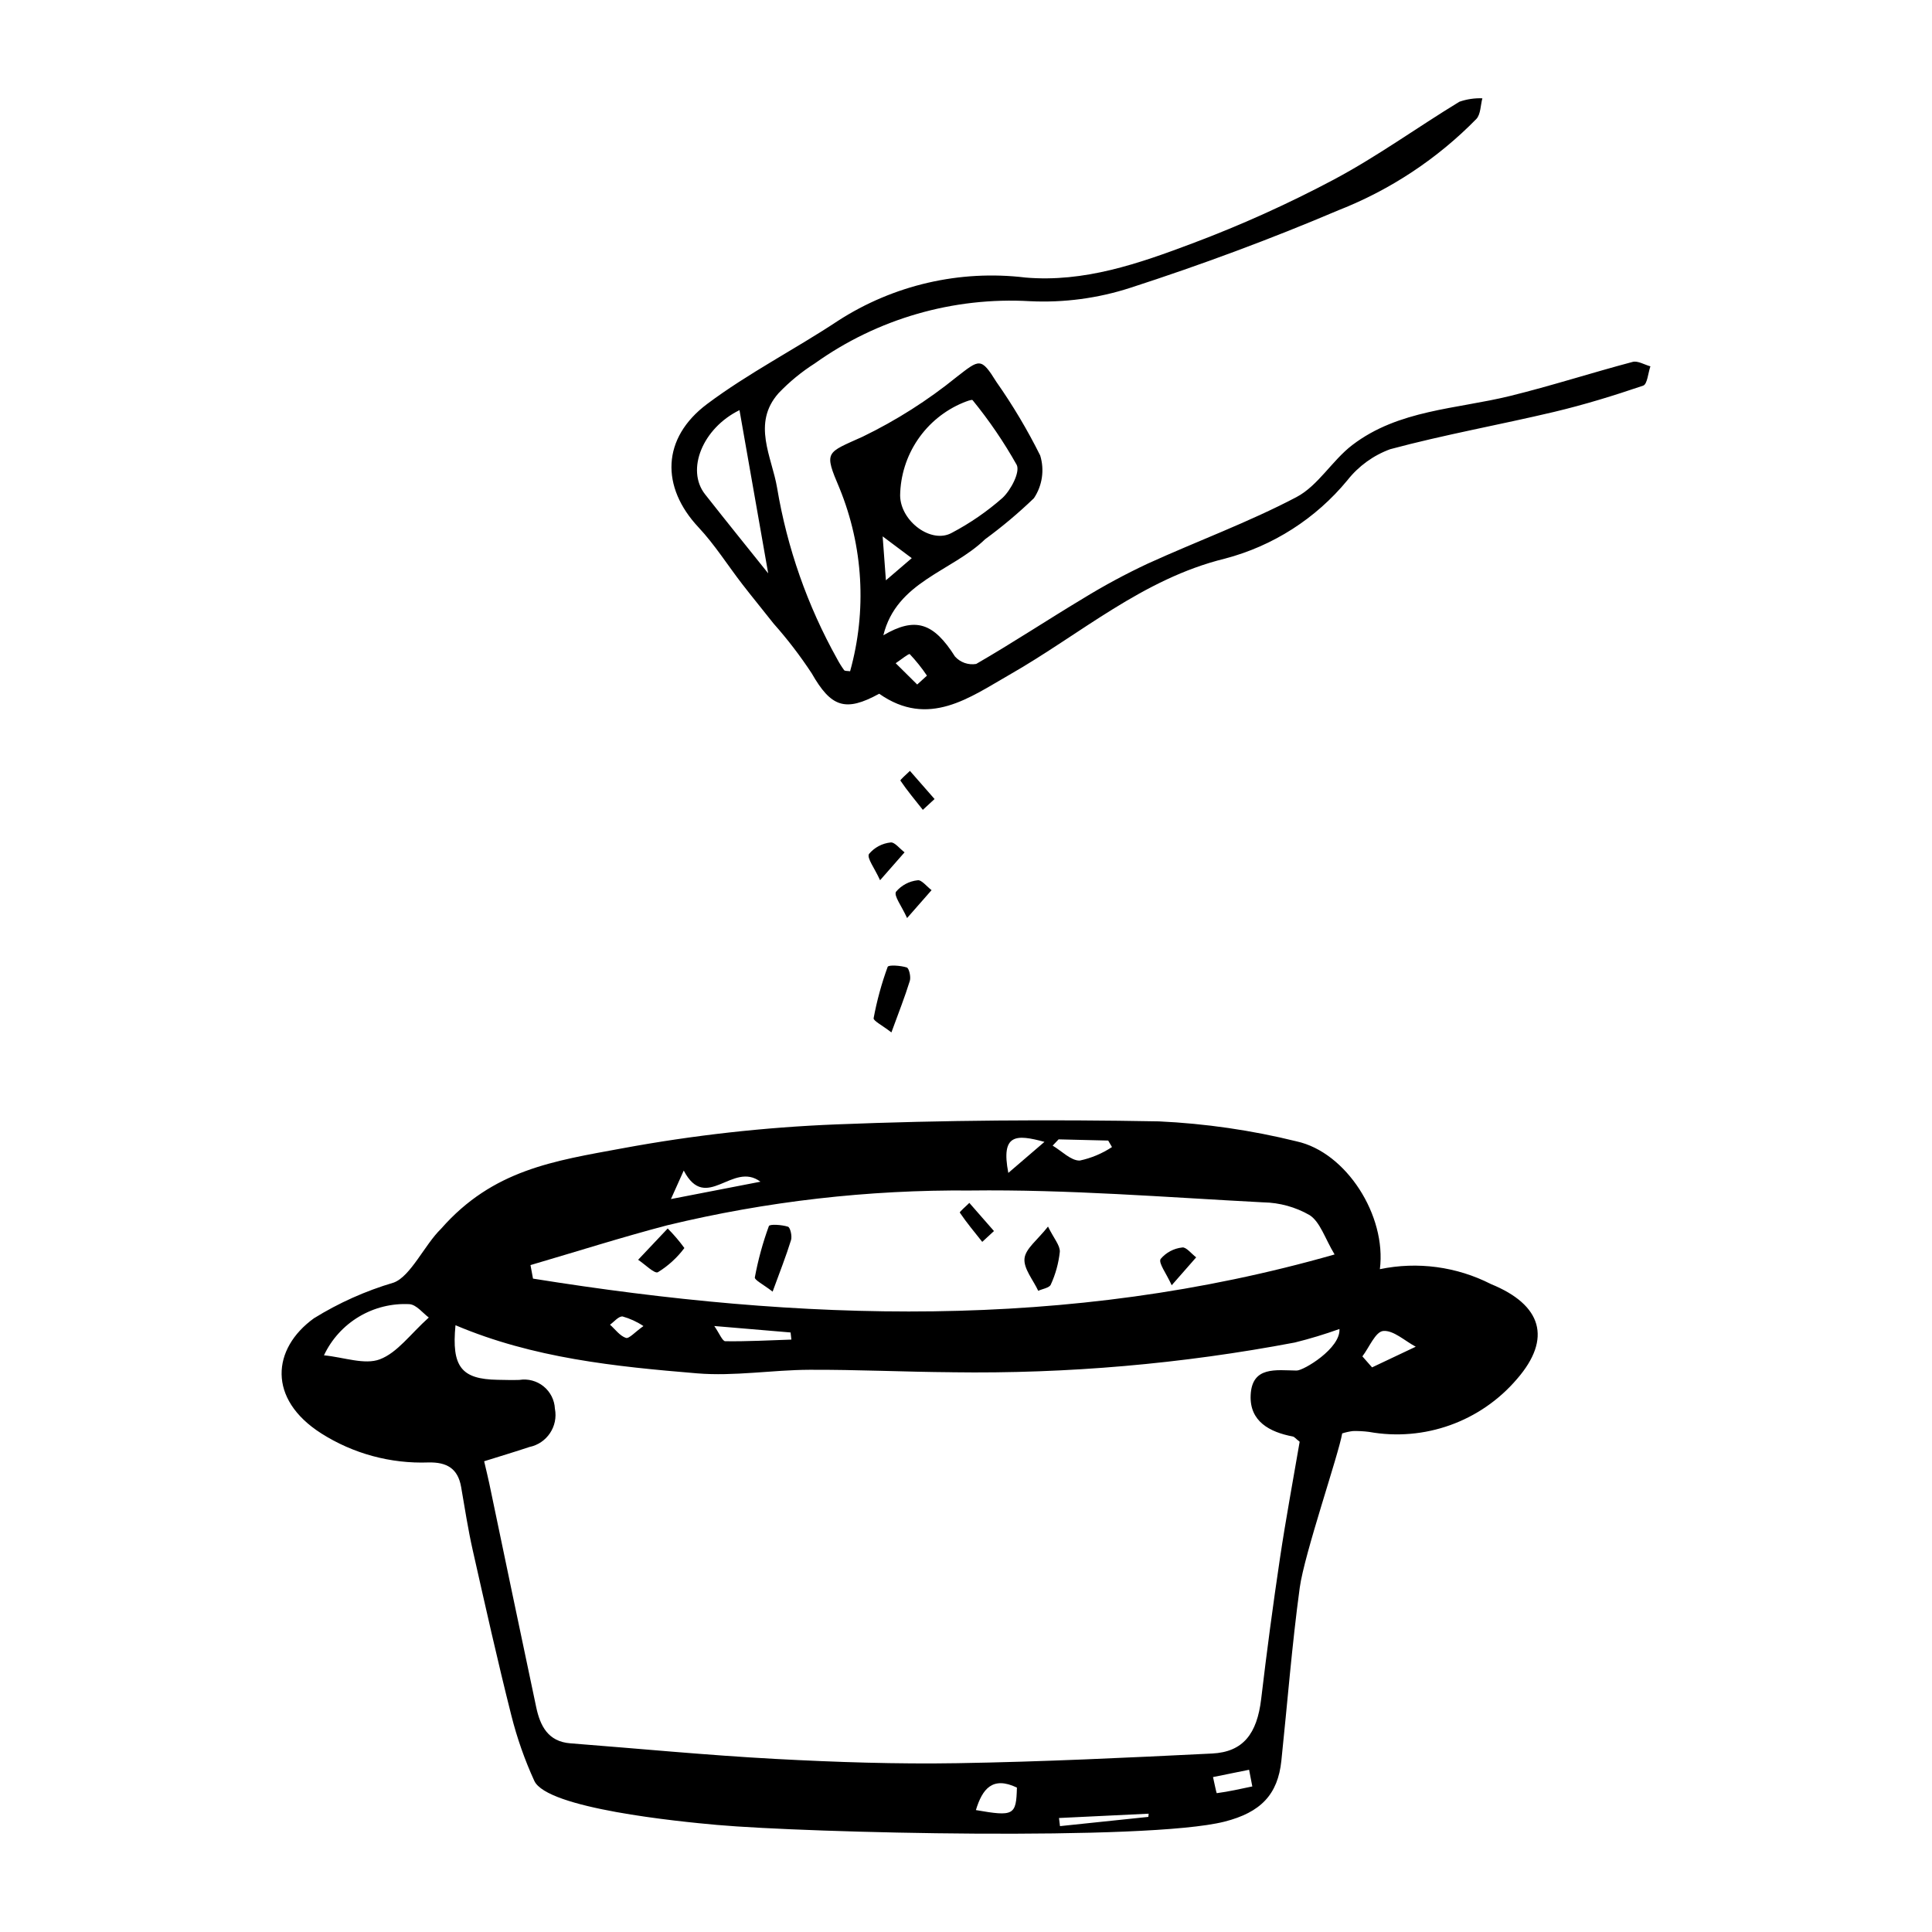 <?xml version="1.0" encoding="UTF-8"?>
<!-- Uploaded to: ICON Repo, www.iconrepo.com, Generator: ICON Repo Mixer Tools -->
<svg fill="#000000" width="800px" height="800px" version="1.1" viewBox="144 144 512 512" xmlns="http://www.w3.org/2000/svg">
 <g>
  <path d="m539.11 484.29c-9.074-4.629-19.457-6.023-29.43-3.945 1.805-14.223-8.918-30.988-22.055-33.867h0.004c-11.957-2.953-24.176-4.727-36.477-5.301-28.527-0.527-57.094-0.332-85.574 0.801-18.984 0.758-37.891 2.871-56.57 6.324-18.219 3.363-34.379 5.66-48.137 21.352-4.324 4.188-8.043 12.602-12.535 14.246-7.441 2.195-14.551 5.375-21.145 9.461-11.125 8.035-12.352 21.391 1.941 30.5h-0.004c8.48 5.387 18.395 8.07 28.43 7.703 4.84-0.102 7.789 1.586 8.645 6.5 0.977 5.598 1.824 11.215 3.078 16.762 3.301 14.625 6.562 29.262 10.234 43.801 1.496 5.945 3.531 11.742 6.082 17.316 3.375 7.352 38.328 10.785 48.398 11.68 23.926 2.125 113.97 4.324 134.48-0.863 9.688-2.449 14.16-7.231 15.098-16.125 1.609-15.293 2.801-30.652 4.871-45.875 1.215-8.945 10.336-35.383 11.25-40.891 0.926-0.297 1.875-0.504 2.836-0.625 1.43-0.035 2.859 0.039 4.281 0.223 14.637 2.633 29.574-2.711 39.223-14.035 9.309-10.723 6.574-19.641-6.922-25.141zm-294.45 19.945c-4.039 1.523-9.484-0.539-14.805-1.062v-0.004c2.004-4.254 5.234-7.816 9.273-10.23 4.039-2.414 8.703-3.57 13.402-3.32 1.863 0.156 3.582 2.434 5.106 3.539-4.894 4.391-8.316 9.312-12.98 11.078zm179.88-58.293 13.145 0.32 1.004 1.723v-0.004c-2.602 1.719-5.5 2.934-8.547 3.582-2.344 0.043-4.781-2.543-7.18-3.961zm-3.75 0.668c-3.555 3.051-5.973 5.129-9.574 8.223-2.016-10.375 2.043-10.27 9.57-8.227zm-95.594 7.598c5.93 11.324 12.945-2.598 20.328 2.957l-23.719 4.598zm-4.391 14.516-0.004-0.004c26.309-6.356 53.297-9.453 80.359-9.223 25.844-0.316 51.766 1.789 77.645 3.141l-0.004-0.004c4.316 0.078 8.543 1.246 12.285 3.402 2.793 1.84 4.012 6.106 6.594 10.41-70.949 20.289-141.5 17.758-212.43 6.402-0.223-1.195-0.445-2.391-0.664-3.586 12.066-3.531 24.059-7.344 36.219-10.543zm32.918 30.281c-5.84 0.195-11.68 0.516-17.52 0.434-0.77-0.012-1.547-2.074-2.914-4.031l20.223 1.711zm-39.207-3.582c-2.305 1.629-3.816 3.418-4.652 3.133-1.605-0.547-2.828-2.266-4.207-3.5 1.109-0.781 2.242-2.238 3.316-2.18v-0.004c1.969 0.551 3.84 1.41 5.539 2.547zm88.105 128.27c1.699-5.59 4.391-9.062 10.871-5.965-0.18 7.352-0.828 7.715-10.875 5.961zm45.703 1.801c-7.809 0.816-15.613 1.633-23.418 2.449l-0.262-2.152c7.918-0.379 15.84-0.762 23.758-1.145zm18.145-6.281c-0.121 0.016-0.66-2.785-1.008-4.273l9.562-1.934c0.285 1.473 0.566 2.945 0.852 4.418-3.125 0.656-6.246 1.367-9.406 1.785zm21.18-112c-5.461-0.07-11.898-1.246-12.215 6.578-0.277 6.887 5.004 9.727 11.176 10.898 0.414 0.078 0.754 0.559 1.812 1.391-1.711 10.023-3.66 20.414-5.219 30.871-1.852 12.41-3.508 24.848-4.981 37.32-1.102 9.219-4.785 14.023-13 14.43-22.477 1.109-44.969 2.191-67.48 2.562-16.059 0.266-32.172-0.266-48.238-1.129-18.137-0.977-36.242-2.731-54.363-4.137-5.93-0.461-7.996-4.652-9.043-9.59-4.195-19.746-8.293-39.516-12.434-59.27-0.332-1.59-0.73-3.172-1.359-5.887 4.383-1.375 8.188-2.508 11.953-3.766v-0.004c4.676-0.941 7.715-5.484 6.797-10.164-0.113-2.312-1.211-4.465-3.012-5.922-1.801-1.453-4.137-2.07-6.422-1.699-1.902 0.066-3.812 0-5.719-0.031-9.617-0.152-12.266-3.434-11.191-14.465 20.582 8.734 42.328 10.953 64.023 12.754 9.848 0.816 19.836-0.902 29.77-0.945 12.621-0.055 25.254 0.566 37.879 0.652v0.008c30.449 0.426 60.859-2.215 90.777-7.891 3.992-0.992 7.934-2.188 11.809-3.578 0.34 5.141-9.52 11.031-11.32 11.008zm19.965-0.84c-0.855-0.973-1.715-1.949-2.57-2.922 1.824-2.387 3.453-6.531 5.523-6.727 2.688-0.254 5.727 2.633 8.617 4.168-3.856 1.82-7.715 3.648-11.57 5.477z"/>
  <path d="m576.66 239.91c-10.879 2.883-21.609 6.359-32.535 9.039-14.207 3.484-29.504 3.641-41.742 12.984-5.356 4.086-9.055 10.777-14.812 13.805-12.723 6.695-26.34 11.668-39.453 17.648-5.871 2.754-11.586 5.836-17.113 9.23-9.488 5.691-18.723 11.809-28.305 17.336-2.09 0.348-4.211-0.398-5.625-1.977-5.68-8.977-10.52-10.578-18.977-5.621 3.504-14.254 18.07-16.84 26.945-25.43v-0.004c4.562-3.336 8.891-6.977 12.961-10.898 2.223-3.332 2.832-7.484 1.66-11.312-3.375-6.781-7.254-13.297-11.605-19.496-4.109-6.602-4.477-6.004-10.5-1.348v0.004c-7.676 6.219-16.039 11.539-24.93 15.848-9.684 4.398-10.371 3.762-6.141 13.688 6.285 15.406 7.269 32.461 2.797 48.484-0.699-0.113-1.375-0.023-1.586-0.297-0.684-0.941-1.301-1.93-1.844-2.961-7.875-14.094-13.258-29.441-15.918-45.363-1.383-8.215-6.738-17.031 0.387-25.074 2.871-3.008 6.098-5.656 9.605-7.887 16.578-11.844 36.703-17.66 57.043-16.488 8.992 0.434 17.992-0.77 26.555-3.543 18.68-6.051 37.164-12.898 55.234-20.586h0.004c13.73-5.391 26.168-13.629 36.488-24.168 1.156-1.242 1.09-3.621 1.59-5.473-2.07-0.082-4.137 0.23-6.09 0.91-11.113 6.758-21.707 14.461-33.156 20.562v0.004c-12.164 6.465-24.73 12.137-37.629 16.98-14.176 5.336-28.625 10.398-44.289 9.039v-0.004c-17.367-2.078-34.914 1.984-49.605 11.477-11.41 7.555-23.719 13.84-34.641 22.012-12.164 9.098-12.305 22.059-2.328 32.711 4.324 4.617 7.746 10.074 11.633 15.105 2.731 3.531 5.574 6.977 8.332 10.484v-0.004c3.66 4.125 7.019 8.512 10.047 13.125 5.106 8.934 8.871 10.336 17.875 5.394 13.109 9.195 24.062 0.941 34.551-5.043 18.77-10.711 35.262-25.406 57.039-30.754 12.746-3.336 24.117-10.609 32.492-20.781 2.941-3.738 6.867-6.586 11.336-8.223 14.328-3.856 28.988-6.457 43.438-9.887 7.981-1.895 15.852-4.32 23.617-6.965 1.09-0.371 1.293-3.344 1.906-5.113-1.582-0.426-3.34-1.535-4.711-1.172zm-245.82 35.07c-5.106-6.488-0.625-17.512 9.133-22.289 2.609 14.836 5.211 29.633 7.609 43.258-5-6.25-10.922-13.57-16.742-20.969zm68.352-24.246c0.848-0.34 2.367-0.949 2.562-0.688h-0.004c4.383 5.375 8.297 11.113 11.691 17.156 0.945 1.914-1.555 6.684-3.773 8.754-4.09 3.598-8.59 6.699-13.41 9.238-5.422 3.043-13.605-3.027-13.715-9.852 0.074-5.277 1.691-10.422 4.648-14.793 2.957-4.371 7.129-7.785 12-9.816zm-13.57 41.184c-2.352 2.016-4.082 3.5-6.848 5.871-0.312-4.199-0.543-7.316-0.863-11.645 2.898 2.164 4.992 3.734 7.711 5.773zm1.445 33.484-5.699-5.644c1.293-0.852 3.484-2.644 3.738-2.402v0.004c1.668 1.77 3.188 3.672 4.547 5.691z"/>
  <path d="m348.75 486.3c1.871-5.133 3.547-9.348 4.883-13.672 0.324-1.051-0.207-3.344-0.812-3.539-1.625-0.523-4.852-0.738-5.062-0.16v-0.004c-1.617 4.422-2.859 8.973-3.719 13.602-0.129 0.684 2.285 1.887 4.711 3.773z"/>
  <path d="m422.47 484.43c1.262-2.742 2.07-5.676 2.391-8.676 0.105-1.684-1.559-3.508-3.129-6.699-2.769 3.539-5.949 5.82-6.227 8.457-0.281 2.672 2.305 5.699 3.637 8.57 1.148-0.535 2.965-0.781 3.328-1.652z"/>
  <path d="m318.35 481.15c2.723-1.676 5.106-3.852 7.019-6.41-1.336-1.84-2.816-3.57-4.422-5.18-3.055 3.234-5.445 5.762-7.836 8.297 1.793 1.184 4.344 3.766 5.238 3.293z"/>
  <path d="m461 477.21c-1.246-0.938-2.676-2.801-3.695-2.613-2.234 0.238-4.289 1.332-5.734 3.051-0.605 1.094 1.469 3.707 2.941 6.961 2.789-3.18 4.637-5.289 6.488-7.398z"/>
  <path d="m407.41 470.24c-2.176-2.488-4.352-4.977-6.527-7.461-0.883 0.891-2.656 2.379-2.516 2.586 1.82 2.688 3.914 5.191 5.938 7.742 1.035-0.957 2.07-1.914 3.106-2.867z"/>
  <path d="m385.14 348.29c-0.883 0.891-2.66 2.379-2.516 2.586 1.82 2.688 3.914 5.191 5.938 7.742l3.106-2.867z"/>
  <path d="m374.29 370.31c-0.605 1.094 1.469 3.707 2.938 6.961 2.789-3.18 4.637-5.289 6.488-7.394-1.246-0.938-2.676-2.801-3.695-2.613l0.004-0.004c-2.234 0.234-4.289 1.328-5.734 3.051z"/>
  <path d="m387.18 377.28c-2.234 0.238-4.289 1.332-5.734 3.051-0.605 1.094 1.469 3.707 2.941 6.961 2.789-3.18 4.637-5.289 6.488-7.394-1.246-0.938-2.676-2.805-3.695-2.617z"/>
  <path d="m379.24 400.23c-1.617 4.422-2.859 8.969-3.719 13.598-0.129 0.684 2.285 1.887 4.711 3.773 1.871-5.133 3.547-9.348 4.883-13.672 0.324-1.051-0.207-3.344-0.812-3.539-1.625-0.523-4.852-0.738-5.062-0.16z"/>
 </g>
</svg>